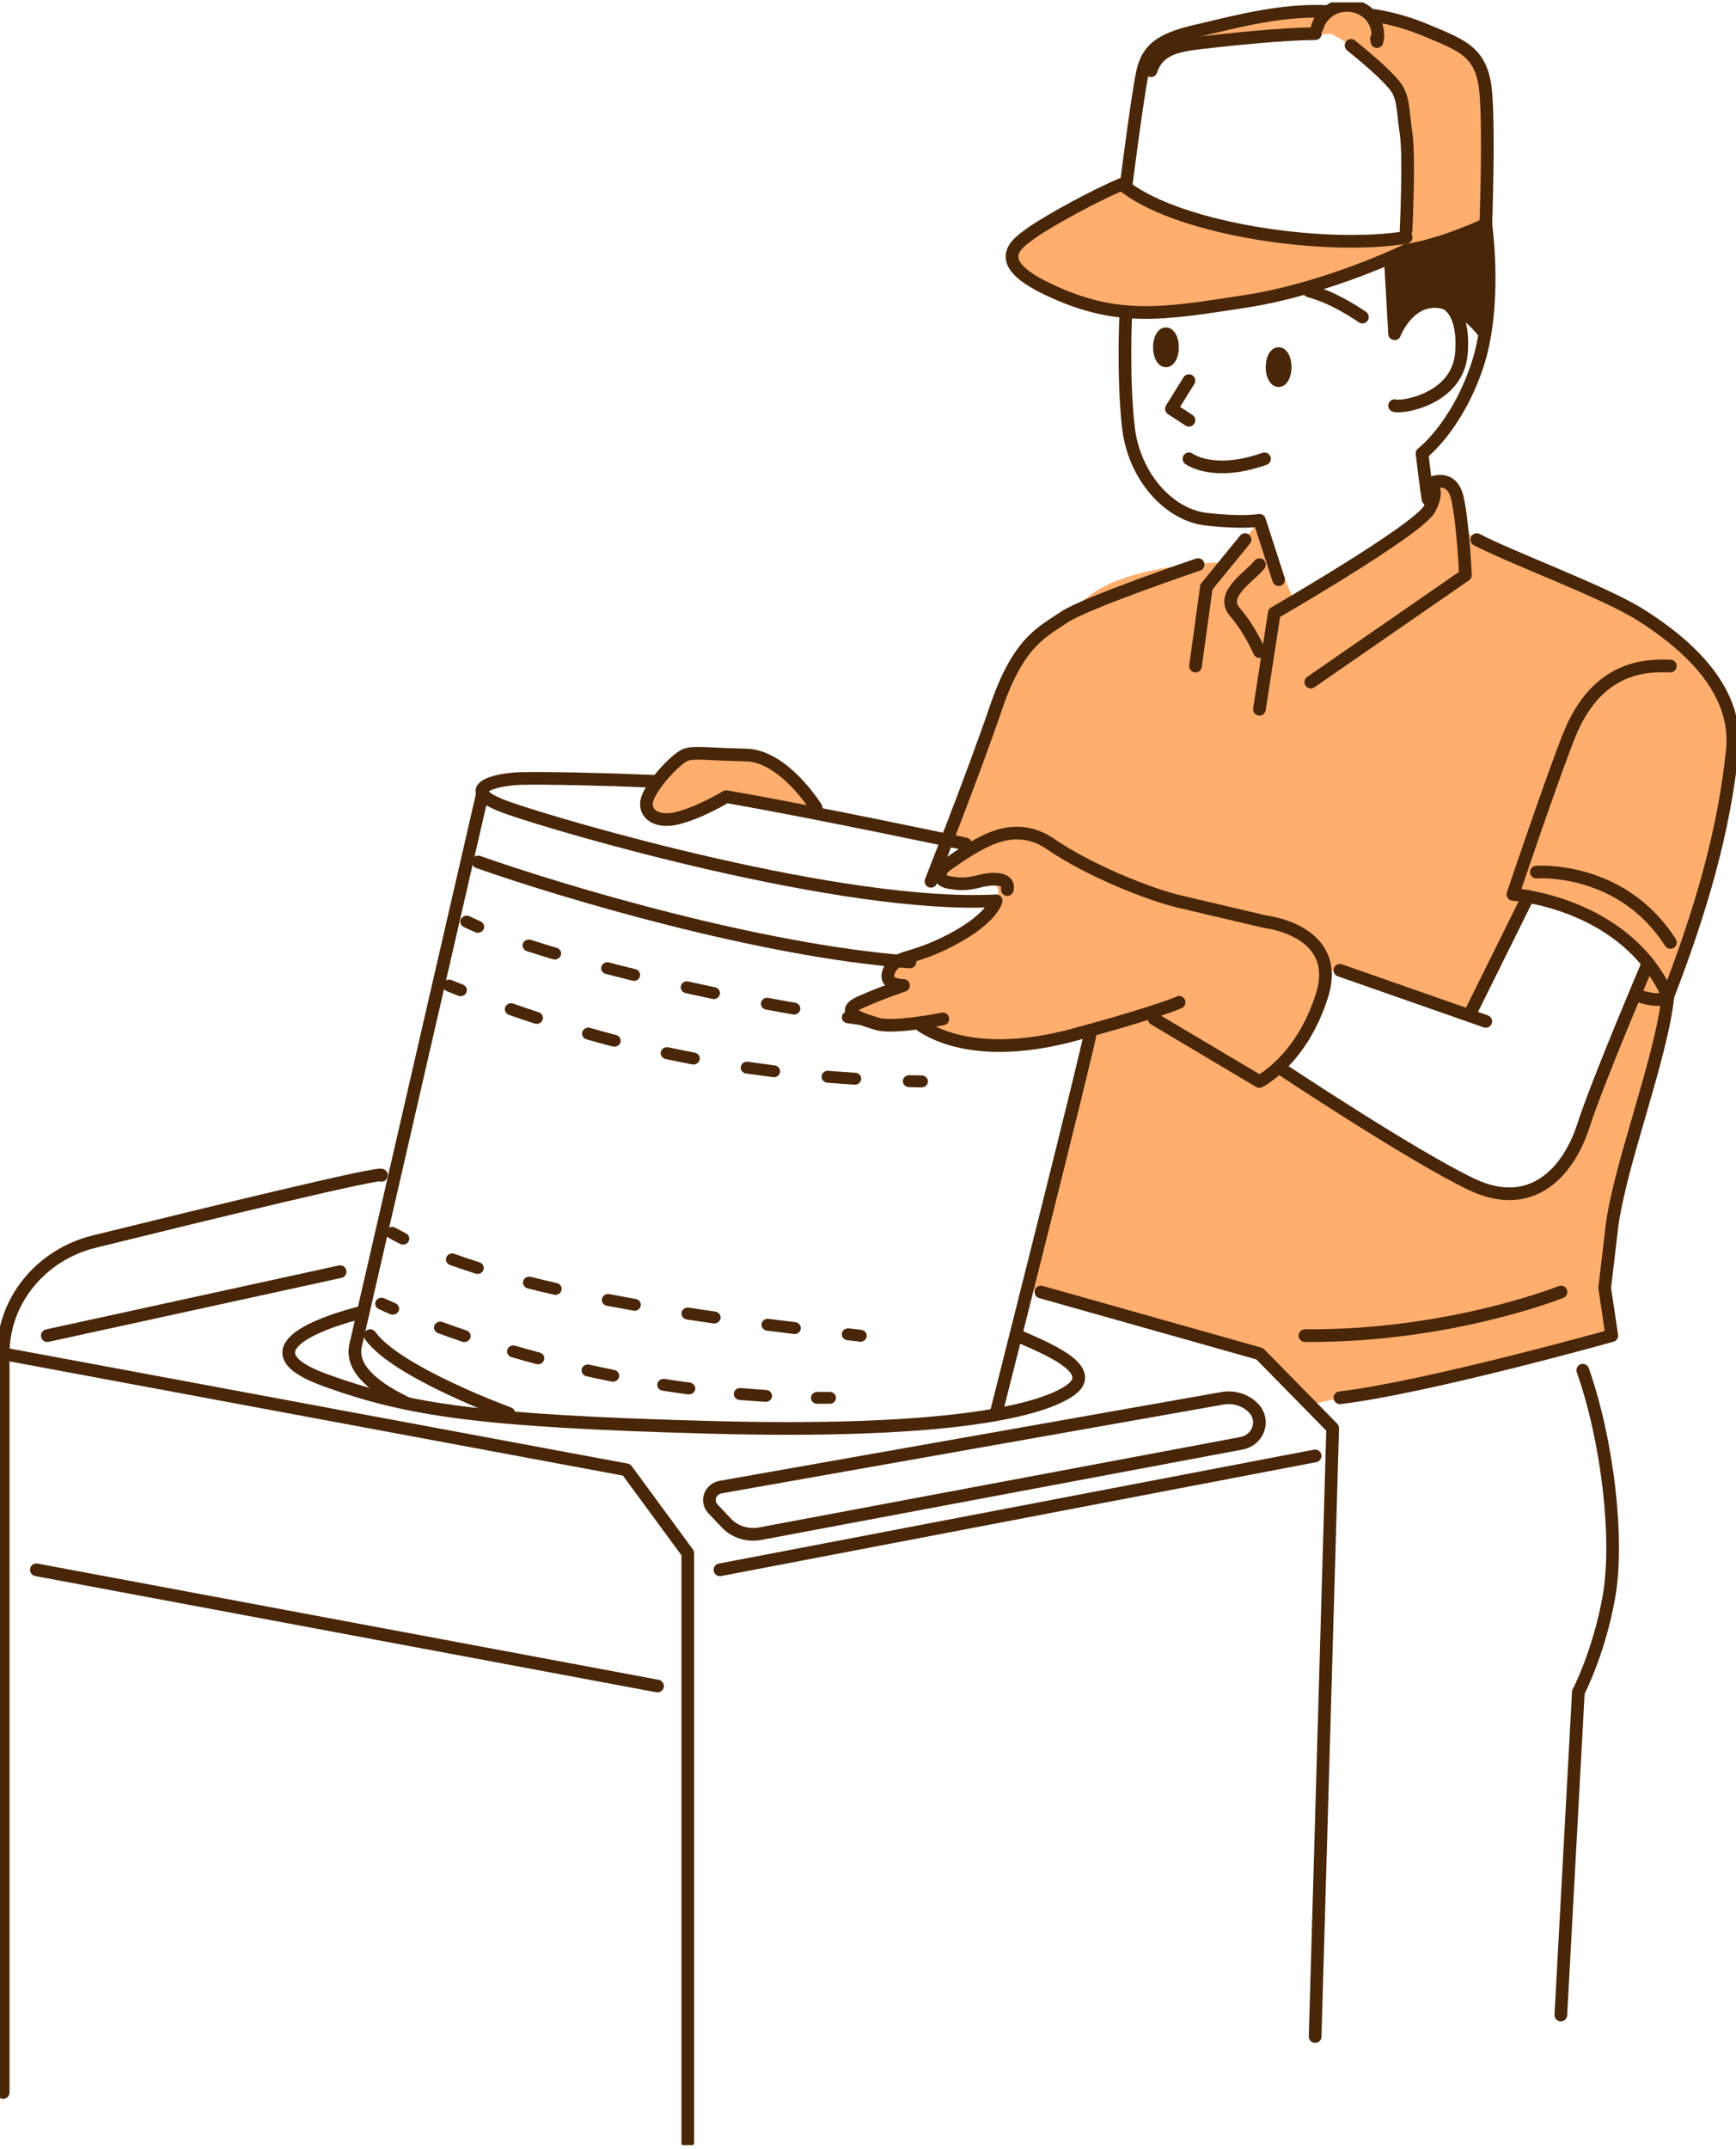<svg width="274" height="339" viewBox="0 0 274 339" fill="none" xmlns="http://www.w3.org/2000/svg">
<g clip-path="url(#clip0_219_17048)">
<path d="M128.808 128.316C128.808 128.316 126.314 121.872 120.852 120.104C117.722 119.096 111.736 118.419 109.952 118.751C108.169 119.084 106.461 120.567 104.902 121.92C103.343 123.273 100.899 127.581 102.657 128.399C104.416 129.218 107.945 128.922 109.304 128.198C110.663 127.474 114.616 125.682 114.616 125.682L128.808 128.328V128.316Z" fill="#FFAE6E"/>
<path d="M177.069 29.06C177.069 29.06 164.86 35.361 162.678 36.833C160.495 38.304 157.889 41.105 161.381 43.229C164.873 45.353 166.294 47.988 175.173 49.008C184.052 50.029 188.467 48.925 194.452 48.249C200.438 47.572 221.95 39.503 221.95 39.503L223.134 37.07C223.134 37.07 208.282 39.23 195.038 36.156C181.795 33.083 177.081 29.071 177.081 29.071L177.069 29.06Z" fill="#FFAE6E"/>
<path d="M180.309 11.485C180.309 11.485 182.579 6.975 189.812 6.714C197.032 6.465 210.139 5.314 210.139 5.314C210.139 5.314 216.436 8.732 218.905 11.639C221.374 14.546 222.472 17.134 221.923 21.916C221.374 26.698 221.923 39.491 221.923 39.491C221.923 39.491 224.243 38.506 228.944 37.64C233.645 36.774 234.793 34.804 234.793 34.804C234.793 34.804 235.266 17.668 234.256 12.838C233.246 8.008 227.373 5.421 223.856 4.293C220.339 3.166 215.987 2.122 215.987 2.122C215.987 2.122 215.626 1.113 212.683 0.84C209.74 0.567 209.64 1.813 209.64 1.813C209.64 1.813 204.253 1.611 199.788 2.478C195.324 3.344 182.404 7.521 182.404 7.521L180.297 11.461L180.309 11.485Z" fill="#FFAE6E"/>
<path d="M219.43 40.63C219.543 40.963 220.116 52.652 220.116 52.652C220.116 52.652 221.725 47.81 225.379 47.561C229.033 47.312 233.684 51.809 233.684 51.809C233.684 51.809 234.931 54.254 234.969 48.13C235.006 42.007 234.794 34.815 234.794 34.815L223.334 39.242L219.418 40.63H219.43Z" fill="#482607"/>
<path d="M272.017 110.172C268.076 104.38 263.599 97.865 252.837 93.51C242.075 89.143 230.976 83.886 230.976 83.886C230.976 83.886 229.854 78.522 229.63 77.098C229.405 75.674 228.196 75.294 226.637 75.46L225.078 75.626C225.078 75.626 227.31 78.854 225.39 80.646C223.469 82.438 215.476 88.158 213.767 89.072C212.059 89.986 204.277 94.851 204.277 94.851L198.778 82.082L193.603 88.68C193.603 88.68 178.651 88.787 172.054 93.902C165.457 99.016 161.953 101.556 158.274 108.747C154.595 115.939 149.482 132.517 149.482 132.517L152.288 133.265C151.241 134.084 150.268 134.974 149.395 135.971C148.971 136.445 148.559 137.003 148.584 137.62C148.634 139.021 150.679 139.448 152.101 139.08C153.523 138.724 155.106 138.036 156.378 138.736C157.438 139.317 157.775 140.682 157.463 141.797C157.152 142.913 156.316 143.839 155.456 144.657C152.525 147.47 147.337 149.214 143.621 150.888C141.676 151.766 138.77 153.178 141.85 155.908C140.329 155.623 137.897 157.165 136.438 157.806C134.929 158.459 133.52 158.744 134.493 160.025C135.104 160.832 137.249 161.046 138.259 161.248C140.778 161.758 142.549 161.853 145.454 161.817C148.385 163.313 153.024 164.832 157.251 165.045C161.828 165.283 167.053 164.013 172.178 162.482L162.165 203.246L198.803 213.534L206.721 221.604C206.721 221.604 236.463 214.745 242.923 213.736C249.395 212.727 254.371 210.674 254.371 210.674L253.249 203.139C253.249 203.139 262.452 160.215 263.05 158.091C263.661 155.967 268.812 143.566 270.782 133.455C272.752 123.344 275.92 115.963 271.979 110.172H272.017ZM254.72 164.927C251.503 170.231 251.029 180.295 245.567 185.124C240.105 189.954 236.875 188.578 232.273 186.549C228.046 184.685 205.886 170.884 202.319 168.653C203.816 166.79 204.851 164.571 205.849 162.399C207.694 158.376 209.515 153.665 207.37 149.772C206.896 148.906 206.248 148.17 205.512 147.506C206.884 148.194 207.756 148.965 208.168 149.998C209.053 152.205 210.101 153.059 210.101 153.059L232.261 159.42L241.177 141.406C241.177 141.406 249.233 142.901 253.286 145.939C257.339 148.977 260.12 151.932 260.12 151.932C260.12 151.932 257.925 159.634 254.708 164.927H254.72Z" fill="#FFAE6E"/>
<path d="M0.5 330.082V213.546C0.5 205.216 6.411 197.941 14.878 195.852C32.699 191.462 60.682 184.65 60.208 185.398" stroke="#482607" stroke-width="2" stroke-linecap="round" stroke-linejoin="round"/>
<path d="M0.5 213.547L98.892 231.858L108.556 245.007V337.903" stroke="#482607" stroke-width="2" stroke-linecap="round" stroke-linejoin="round"/>
<path d="M113.633 247.629L207.572 229.662" stroke="#482607" stroke-width="2" stroke-linecap="round" stroke-linejoin="round"/>
<path d="M164.289 203.804L198.82 213.547L210.342 225.283L207.574 321.253" stroke="#482607" stroke-width="2" stroke-linecap="round" stroke-linejoin="round"/>
<path d="M195.947 227.669L119.978 241.933C118.007 242.301 115.975 241.66 114.628 240.236L112.533 238.017C111.385 236.806 112.084 234.872 113.767 234.575L192.954 220.572C194.75 220.252 196.583 220.833 197.83 222.103C199.713 224.025 198.641 227.158 195.947 227.669Z" stroke="#482607" stroke-width="2" stroke-linecap="round" stroke-linejoin="round"/>
<path d="M57.277 206.96C50.605 208.598 38.285 212.988 51.291 217.7C64.298 222.411 75.721 224.167 111.972 225.152C148.224 226.137 163.537 222.85 168.713 219.456C173.888 216.062 164.784 212.549 160.582 210.686" stroke="#482607" stroke-width="2" stroke-linecap="round" stroke-linejoin="round"/>
<path d="M58.426 210.687C62.566 216.49 80.311 222.957 80.311 222.957" stroke="#482607" stroke-width="2" stroke-linecap="round" stroke-linejoin="round"/>
<path d="M75.473 135.971C88.829 140.682 120.029 149.998 143.623 151.742" stroke="#482607" stroke-width="2" stroke-linecap="round" stroke-linejoin="round"/>
<path d="M76.044 125.67C76.044 125.67 56.815 209.155 56.129 212.217C55.443 215.279 57.825 218.317 64.285 221.402" stroke="#482607" stroke-width="2" stroke-linecap="round" stroke-linejoin="round"/>
<path d="M75.41 147.138C75.273 147.138 75.136 147.114 75.011 147.054C74.35 146.77 73.739 146.497 73.191 146.224C72.704 145.986 72.517 145.417 72.767 144.954C73.016 144.491 73.615 144.313 74.101 144.539C74.625 144.8 75.211 145.061 75.834 145.334C76.333 145.547 76.558 146.105 76.333 146.58C76.171 146.924 75.809 147.138 75.435 147.138H75.41Z" fill="#482607"/>
<path d="M125.33 160.037C125.33 160.037 125.206 160.037 125.156 160.025C123.746 159.776 122.325 159.527 120.903 159.254C120.367 159.159 120.018 158.661 120.118 158.15C120.217 157.64 120.741 157.308 121.277 157.415C122.699 157.676 124.108 157.937 125.505 158.174C126.041 158.269 126.403 158.756 126.303 159.266C126.216 159.717 125.804 160.037 125.33 160.037ZM112.635 157.593C112.561 157.593 112.498 157.593 112.423 157.569C111.014 157.272 109.605 156.964 108.208 156.655C107.672 156.537 107.348 156.026 107.473 155.528C107.597 155.029 108.121 154.697 108.657 154.828C110.054 155.136 111.451 155.445 112.86 155.741C113.396 155.848 113.733 156.359 113.608 156.869C113.508 157.308 113.097 157.605 112.648 157.605L112.635 157.593ZM100.04 154.721C99.953 154.721 99.878 154.721 99.791 154.685C98.369 154.329 96.972 153.985 95.601 153.629C95.077 153.487 94.765 152.976 94.915 152.478C95.064 151.98 95.601 151.683 96.124 151.825C97.484 152.181 98.868 152.537 100.29 152.881C100.813 153.012 101.138 153.522 101 154.033C100.888 154.46 100.489 154.733 100.04 154.733V154.721ZM87.582 151.362C87.483 151.362 87.383 151.351 87.283 151.315C85.836 150.888 84.465 150.461 83.155 150.033C82.644 149.867 82.357 149.333 82.532 148.847C82.706 148.36 83.267 148.099 83.779 148.253C85.076 148.669 86.435 149.096 87.869 149.511C88.393 149.665 88.68 150.199 88.518 150.686C88.38 151.09 87.994 151.351 87.57 151.351L87.582 151.362Z" fill="#482607"/>
<path d="M135.806 161.674C135.806 161.674 135.706 161.674 135.669 161.674C135.02 161.579 134.372 161.496 133.711 161.401C133.174 161.318 132.8 160.844 132.888 160.333C132.975 159.823 133.474 159.455 134.01 159.55C134.658 159.645 135.319 159.74 135.955 159.823C136.492 159.894 136.866 160.369 136.791 160.891C136.716 161.354 136.292 161.698 135.818 161.698L135.806 161.674Z" fill="#482607"/>
<path d="M72.692 157.142C72.567 157.142 72.442 157.118 72.317 157.071C71.706 156.833 71.095 156.584 70.484 156.335C69.986 156.133 69.749 155.575 69.961 155.101C70.173 154.626 70.746 154.401 71.257 154.602C71.868 154.852 72.467 155.089 73.078 155.326C73.577 155.528 73.826 156.074 73.614 156.56C73.452 156.916 73.091 157.142 72.704 157.142H72.692Z" fill="#482607"/>
<path d="M134.934 171.097C134.934 171.097 134.884 171.097 134.872 171.097C133.45 171.002 132.016 170.907 130.582 170.789C130.033 170.741 129.634 170.29 129.684 169.768C129.734 169.246 130.22 168.842 130.757 168.914C132.178 169.032 133.6 169.127 135.009 169.222C135.558 169.258 135.969 169.709 135.932 170.219C135.894 170.717 135.458 171.097 134.947 171.097H134.934ZM122.14 169.91C122.14 169.91 122.052 169.91 122.015 169.91C120.606 169.732 119.184 169.543 117.75 169.341C117.214 169.258 116.84 168.783 116.927 168.273C117.014 167.763 117.513 167.395 118.049 167.49C119.458 167.691 120.868 167.881 122.264 168.059C122.8 168.13 123.187 168.593 123.112 169.115C123.05 169.59 122.626 169.934 122.14 169.934V169.91ZM109.47 167.929C109.407 167.929 109.345 167.929 109.27 167.905C107.873 167.632 106.477 167.359 105.055 167.05C104.519 166.932 104.182 166.433 104.307 165.923C104.432 165.413 104.955 165.104 105.491 165.211C106.888 165.508 108.285 165.793 109.657 166.054C110.193 166.16 110.542 166.647 110.43 167.157C110.33 167.608 109.918 167.917 109.457 167.917L109.47 167.929ZM96.974 165.116C96.887 165.116 96.8 165.116 96.712 165.081C95.341 164.725 93.956 164.345 92.572 163.953C92.048 163.811 91.749 163.277 91.911 162.778C92.073 162.28 92.622 161.995 93.146 162.149C94.517 162.541 95.889 162.909 97.236 163.265C97.76 163.407 98.072 163.918 97.934 164.416C97.81 164.831 97.411 165.104 96.987 165.104L96.974 165.116ZM84.703 161.509C84.591 161.509 84.491 161.497 84.379 161.461C83.032 161.022 81.686 160.559 80.326 160.084C79.815 159.906 79.553 159.361 79.74 158.874C79.927 158.387 80.501 158.138 81.012 158.316C82.359 158.791 83.693 159.242 85.028 159.681C85.539 159.847 85.813 160.381 85.639 160.88C85.501 161.271 85.115 161.509 84.703 161.509Z" fill="#482607"/>
<path d="M145.468 171.537H145.443C144.782 171.525 144.121 171.513 143.46 171.489C142.912 171.478 142.488 171.038 142.5 170.516C142.513 169.994 142.999 169.603 143.523 169.603C144.184 169.626 144.832 169.638 145.493 169.65C146.042 169.65 146.466 170.089 146.453 170.611C146.453 171.122 146.004 171.525 145.468 171.525V171.537Z" fill="#482607"/>
<path d="M63.613 196.327C63.464 196.327 63.301 196.292 63.152 196.22C62.541 195.912 61.955 195.603 61.394 195.295C60.92 195.034 60.758 194.452 61.032 194.013C61.306 193.562 61.917 193.408 62.379 193.669C62.927 193.966 63.489 194.262 64.075 194.559C64.561 194.808 64.748 195.366 64.486 195.829C64.312 196.149 63.962 196.327 63.613 196.327Z" fill="#482607"/>
<path d="M125.402 210.426C125.402 210.426 125.315 210.426 125.277 210.426C123.893 210.26 122.484 210.082 121.05 209.904C120.514 209.833 120.127 209.358 120.202 208.848C120.277 208.337 120.775 207.969 121.312 208.041C122.746 208.219 124.155 208.397 125.527 208.563C126.063 208.634 126.449 209.097 126.387 209.619C126.325 210.094 125.901 210.438 125.402 210.438V210.426ZM112.757 208.765C112.757 208.765 112.657 208.765 112.607 208.765C111.211 208.563 109.801 208.361 108.392 208.136C107.856 208.053 107.482 207.566 107.569 207.056C107.657 206.545 108.168 206.189 108.704 206.272C110.113 206.486 111.51 206.7 112.894 206.89C113.43 206.973 113.804 207.447 113.73 207.958C113.655 208.42 113.231 208.765 112.757 208.765ZM100.162 206.759C100.162 206.759 100.037 206.759 99.975 206.747C98.578 206.498 97.181 206.237 95.785 205.976C95.248 205.869 94.899 205.382 95.011 204.872C95.124 204.362 95.647 204.03 96.171 204.136C97.555 204.397 98.94 204.658 100.336 204.908C100.873 205.003 101.222 205.489 101.122 205.999C101.035 206.45 100.623 206.771 100.149 206.771L100.162 206.759ZM87.666 204.255C87.592 204.255 87.517 204.255 87.43 204.231C86.033 203.911 84.649 203.579 83.277 203.234C82.753 203.104 82.441 202.582 82.579 202.083C82.716 201.585 83.252 201.276 83.788 201.419C85.135 201.763 86.507 202.083 87.891 202.404C88.427 202.522 88.751 203.033 88.614 203.543C88.502 203.97 88.103 204.267 87.654 204.267L87.666 204.255ZM75.383 200.956C75.283 200.956 75.171 200.944 75.071 200.908C73.662 200.458 72.303 200.007 71.018 199.544C70.507 199.354 70.258 198.82 70.445 198.333C70.644 197.847 71.206 197.598 71.717 197.787C72.976 198.238 74.311 198.689 75.682 199.128C76.206 199.295 76.481 199.829 76.306 200.315C76.169 200.707 75.782 200.956 75.371 200.956H75.383Z" fill="#482607"/>
<path d="M135.807 211.636C135.807 211.636 135.732 211.636 135.695 211.636L133.737 211.41C133.2 211.351 132.801 210.876 132.876 210.366C132.939 209.856 133.437 209.488 133.974 209.547L135.931 209.773C136.468 209.832 136.867 210.307 136.792 210.817C136.73 211.292 136.306 211.648 135.807 211.648V211.636Z" fill="#482607"/>
<path d="M62.005 207.388C61.868 207.388 61.731 207.364 61.593 207.305C60.945 207.032 60.346 206.759 59.785 206.498C59.299 206.272 59.087 205.714 59.324 205.24C59.561 204.777 60.147 204.575 60.646 204.801C61.194 205.05 61.781 205.311 62.416 205.584C62.915 205.797 63.127 206.355 62.903 206.83C62.741 207.174 62.379 207.376 62.005 207.376V207.388Z" fill="#482607"/>
<path d="M120.863 221.13C120.863 221.13 120.825 221.13 120.801 221.13C119.429 221.046 118.07 220.94 116.723 220.833C116.174 220.785 115.775 220.334 115.825 219.812C115.875 219.29 116.349 218.922 116.897 218.958C118.232 219.076 119.566 219.171 120.925 219.254C121.474 219.29 121.885 219.741 121.848 220.251C121.811 220.75 121.374 221.13 120.863 221.13ZM108.742 219.955C108.742 219.955 108.654 219.955 108.604 219.955C107.245 219.777 105.898 219.575 104.564 219.373C104.028 219.29 103.654 218.804 103.753 218.293C103.841 217.783 104.352 217.439 104.888 217.522C106.198 217.724 107.532 217.914 108.879 218.092C109.415 218.163 109.802 218.637 109.727 219.148C109.652 219.622 109.24 219.955 108.754 219.955H108.742ZM96.745 217.961C96.683 217.961 96.608 217.961 96.546 217.937C95.186 217.664 93.864 217.391 92.555 217.095C92.019 216.976 91.695 216.466 91.819 215.967C91.944 215.457 92.468 215.148 93.004 215.267C94.288 215.552 95.61 215.837 96.945 216.098C97.481 216.205 97.818 216.703 97.705 217.213C97.606 217.652 97.194 217.961 96.745 217.961ZM84.911 215.208C84.823 215.208 84.736 215.208 84.649 215.172C83.302 214.816 82.005 214.448 80.733 214.08C80.209 213.926 79.922 213.404 80.072 212.906C80.234 212.407 80.783 212.122 81.307 212.277C82.566 212.644 83.851 213.001 85.185 213.357C85.709 213.499 86.02 214.009 85.871 214.519C85.746 214.935 85.347 215.208 84.923 215.208H84.911ZM73.301 211.707C73.189 211.707 73.076 211.683 72.964 211.648C71.617 211.197 70.345 210.746 69.136 210.295C68.624 210.105 68.375 209.559 68.562 209.084C68.761 208.598 69.323 208.36 69.834 208.538C71.031 208.978 72.291 209.428 73.625 209.868C74.136 210.046 74.411 210.58 74.224 211.066C74.074 211.446 73.7 211.695 73.288 211.695L73.301 211.707Z" fill="#482607"/>
<path d="M130.719 221.438C130.133 221.438 129.559 221.438 128.973 221.438C128.424 221.438 127.988 221.011 128 220.489C128 219.979 128.449 219.563 128.985 219.563H128.998C129.646 219.563 130.307 219.575 130.956 219.563C131.504 219.563 131.941 219.979 131.941 220.501C131.941 221.023 131.504 221.438 130.956 221.438C130.868 221.438 130.794 221.438 130.706 221.438H130.719Z" fill="#482607"/>
<path d="M128.81 127.415C128.81 127.415 123.722 119.203 117.724 119.096C111.726 118.989 109.556 118.55 108.172 119.096C106.787 119.642 103.333 123.262 102.298 125.671C101.263 128.08 103.333 129.943 106.9 129.065C110.466 128.187 114.619 125.671 114.619 125.671C128.087 127.973 152.379 133.123 152.379 133.123" stroke="#482607" stroke-width="2" stroke-linecap="round" stroke-linejoin="round"/>
<path d="M186.11 158.104C185.536 158.436 180.012 160.406 169.412 163.254C158.812 166.102 150.532 165.117 145.469 161.83" stroke="#482607" stroke-width="2" stroke-linecap="round" stroke-linejoin="round"/>
<path d="M148.811 160.725C148.811 160.725 141.092 162.292 138.448 161.509C135.804 160.725 132.35 159.634 135.804 158.091C139.259 156.548 142.601 155.456 142.601 155.456C142.601 155.456 139.221 155.492 140.356 153.047C141.491 150.603 143.76 151.623 150.208 148.229C156.655 144.835 157.228 142.094 157.228 142.094C133.161 143.411 88.379 130.369 80.086 127.414C71.794 124.459 78.241 122.917 82.156 122.81C86.072 122.703 95.4 122.917 103.344 123.249" stroke="#482607" stroke-width="2" stroke-linecap="round" stroke-linejoin="round"/>
<path d="M158.986 140.327C159.472 138.238 156.08 138.63 154.996 138.914C153.162 139.389 152.04 139.579 150.032 139.247C149.471 139.152 148.835 139.009 148.548 138.546C148.299 138.155 148.386 137.645 148.623 137.253C148.86 136.861 149.247 136.576 149.633 136.304C151.666 134.844 153.699 133.515 155.981 132.47C159.348 130.94 162.69 130.999 165.782 133.123C172.167 137.502 181.707 141.169 186.097 142.202L199.677 145.394C199.677 145.394 211.886 146.711 208.656 157.012C205.426 167.312 198.767 170.6 198.767 170.6L182.181 160.738" stroke="#482607" stroke-width="2" stroke-linecap="round" stroke-linejoin="round"/>
<path d="M172.067 163.028C172.067 164.239 157.215 222.957 157.215 222.957" stroke="#482607" stroke-width="2" stroke-linecap="round" stroke-linejoin="round"/>
<path d="M189.1 89.061C189.1 89.061 171.255 95.089 167.913 97.391C164.571 99.694 160.78 101.118 157.201 111.632C153.622 122.146 146.938 139.021 146.938 139.021" stroke="#482607" stroke-width="2" stroke-linecap="round" stroke-linejoin="round"/>
<path d="M233.086 85.12C238.96 88.182 253.113 93.332 258.875 96.952C266.644 101.829 274.363 109.009 273.428 118.301C272.131 131.129 268.415 143.768 263.264 157.094" stroke="#482607" stroke-width="2" stroke-linecap="round" stroke-linejoin="round"/>
<path d="M263.262 157.095C262.227 167.016 255.517 184.14 254.395 193.646L253.273 203.151L254.395 210.687C254.395 210.687 225.127 218.875 211.484 220.489" stroke="#482607" stroke-width="2" stroke-linecap="round" stroke-linejoin="round"/>
<path d="M205.961 210.687C228.757 210.865 246.378 203.804 246.378 203.804" stroke="#482607" stroke-width="2" stroke-linecap="round" stroke-linejoin="round"/>
<path d="M249.818 216.146C253.796 227.467 255.517 242.918 253.959 251.794C252.4 260.671 249.12 266.913 249.12 266.913L246.352 317.859" stroke="#482607" stroke-width="2" stroke-linecap="round" stroke-linejoin="round"/>
<path d="M263.639 105.069C259.586 104.891 252.016 105.2 247.689 115.939C245.133 122.276 238.785 141.086 238.785 141.086C238.785 141.086 256.568 142.273 263.252 157.095C263.252 157.095 262.654 158.424 258.389 157.035" stroke="#482607" stroke-width="2" stroke-linecap="round" stroke-linejoin="round"/>
<path d="M241.194 141.406L232.266 159.421" stroke="#482607" stroke-width="2" stroke-linecap="round" stroke-linejoin="round"/>
<path d="M211.484 153.06C211.484 153.06 222.995 157.083 234.505 161.117" stroke="#482607" stroke-width="2" stroke-linecap="round" stroke-linejoin="round"/>
<path d="M198.781 111.881L201.126 96.691C201.126 96.691 223.922 83.542 225.643 80.255C227.363 76.968 225.643 76.315 225.643 76.315C225.643 76.315 229.097 74.511 230.02 78.558C230.942 82.604 231.292 90.722 231.292 90.722L206.887 107.597" stroke="#482607" stroke-width="2" stroke-linecap="round" stroke-linejoin="round"/>
<path d="M198.779 102.779C198.779 102.779 197.32 99.326 194.901 96.537C192.481 93.748 197.32 90.947 198.779 89.072" stroke="#482607" stroke-width="2" stroke-linecap="round" stroke-linejoin="round"/>
<path d="M196.51 85.12L190.412 92.585L188.691 105.069" stroke="#482607" stroke-width="2" stroke-linecap="round" stroke-linejoin="round"/>
<path d="M201.812 91.434L198.782 82.071C198.782 82.071 196.288 82.569 190.415 81.905C184.541 81.24 178.967 75.247 178.081 67.272C177.196 59.298 177.695 49.317 177.695 49.317" stroke="#482607" stroke-width="2" stroke-linecap="round" stroke-linejoin="round"/>
<path d="M187.655 60.045L184.887 64.483L187.655 66.287" stroke="#482607" stroke-width="2" stroke-linecap="round" stroke-linejoin="round"/>
<path d="M187.656 72.375C187.656 72.375 191.46 75.247 199.578 72.375" stroke="#482607" stroke-width="2" stroke-linecap="round" stroke-linejoin="round"/>
<path d="M184.027 56.923C184.599 56.923 185.062 55.967 185.062 54.788C185.062 53.608 184.599 52.651 184.027 52.651C183.456 52.651 182.992 53.608 182.992 54.788C182.992 55.967 183.456 56.923 184.027 56.923Z" fill="#482607" stroke="#482607" stroke-width="2" stroke-linecap="round" stroke-linejoin="round"/>
<path d="M201.808 60.045C202.38 60.045 202.844 59.088 202.844 57.908C202.844 56.729 202.38 55.773 201.808 55.773C201.237 55.773 200.773 56.729 200.773 57.908C200.773 59.088 201.237 60.045 201.808 60.045Z" fill="#482607" stroke="#482607" stroke-width="2" stroke-linecap="round" stroke-linejoin="round"/>
<path d="M206.648 45.911C210.789 46.979 215.029 50.017 215.029 50.017" stroke="#482607" stroke-width="2" stroke-linecap="round" stroke-linejoin="round"/>
<path d="M219.43 40.63L220.116 52.651C220.116 52.651 222.011 47.644 226.338 47.56C230.666 47.477 234.369 52.651 234.369 52.651L235.03 44.404L234.506 35.385C234.506 35.385 236.377 48.284 233.085 57.897C229.793 67.509 224.443 71.532 224.443 71.532C224.443 71.532 225.129 77.288 225.391 78.759" stroke="#482607" stroke-width="2" stroke-linecap="round" stroke-linejoin="round"/>
<path d="M220.117 63.985C220.89 64.4 230.031 63.166 230.655 55.773C231.203 49.293 228.46 47.074 226.34 47.561" stroke="#482607" stroke-width="2" stroke-linecap="round" stroke-linejoin="round"/>
<path d="M177.071 29.06C172.757 30.863 165.586 34.768 162.681 36.833C160.336 38.494 156.383 41.259 165.125 45.496C176.286 50.907 183.618 49.519 196.525 47.549C209.432 45.579 221.952 39.491 221.952 39.491" stroke="#482607" stroke-width="2" stroke-linecap="round" stroke-linejoin="round"/>
<path d="M177.691 29.559C186.62 36.299 209.366 39.503 221.936 37.45" stroke="#482607" stroke-width="2" stroke-linecap="round" stroke-linejoin="round"/>
<path d="M216.824 2.43C219.767 2.893 222.436 3.664 225.391 4.91C230.829 7.212 233.959 8.197 234.507 14.605C235.056 21.014 234.507 35.397 234.507 35.397C234.507 35.397 227.811 38.601 221.937 39.491" stroke="#482607" stroke-width="2" stroke-linecap="round" stroke-linejoin="round"/>
<path d="M177.691 29.558C177.691 29.558 179.537 15.092 180.31 11.485C181.083 7.877 182.991 6.227 188.69 4.91C194.389 3.593 201.472 1.623 208.468 1.789C208.668 1.789 208.867 1.789 209.067 1.801" stroke="#482607" stroke-width="2" stroke-linecap="round" stroke-linejoin="round"/>
<path d="M207.906 4.329C208.318 2.762 209.665 1.457 211.286 1.018C212.907 0.578 214.777 1.018 215.987 2.133C217.197 3.249 217.745 5.005 217.334 6.56C217.309 6.393 217.284 6.227 217.259 6.049" stroke="#482607" stroke-width="2" stroke-linecap="round" stroke-linejoin="round"/>
<path d="M213.246 7.165C215.316 8.85 218.646 11.627 220.117 13.478C221.589 15.33 221.364 17.3 221.926 21.026C222.487 24.752 221.926 36.311 221.926 36.311" stroke="#482607" stroke-width="2" stroke-linecap="round" stroke-linejoin="round"/>
<path d="M207.607 5.313C202.681 5.313 193.653 6.263 189.812 6.714C185.971 7.165 182.866 7.616 181.656 11.152" stroke="#482607" stroke-width="2" stroke-linecap="round" stroke-linejoin="round"/>
<path d="M201.812 168.345C201.812 168.345 222.9 182.372 232.29 186.834C241.68 191.296 247.517 184.947 249.898 177.613C252.28 170.279 260.124 151.933 260.124 151.933" stroke="#482607" stroke-width="2" stroke-linecap="round" stroke-linejoin="round"/>
<path d="M7.469 210.687L53.684 200.6" stroke="#482607" stroke-width="2" stroke-linecap="round" stroke-linejoin="round"/>
<path d="M5.738 247.629L103.781 265.964" stroke="#482607" stroke-width="2" stroke-linecap="round" stroke-linejoin="round"/>
<path d="M242.488 137.573C242.488 137.573 255.869 136.517 263.651 148.669" stroke="#482607" stroke-width="2" stroke-linecap="round" stroke-linejoin="round"/>
</g>
<defs>
<clipPath id="clip0_219_17048">
<rect width="274" height="338" fill="white" transform="translate(0 0.377)"/>
</clipPath>
</defs>
</svg>
